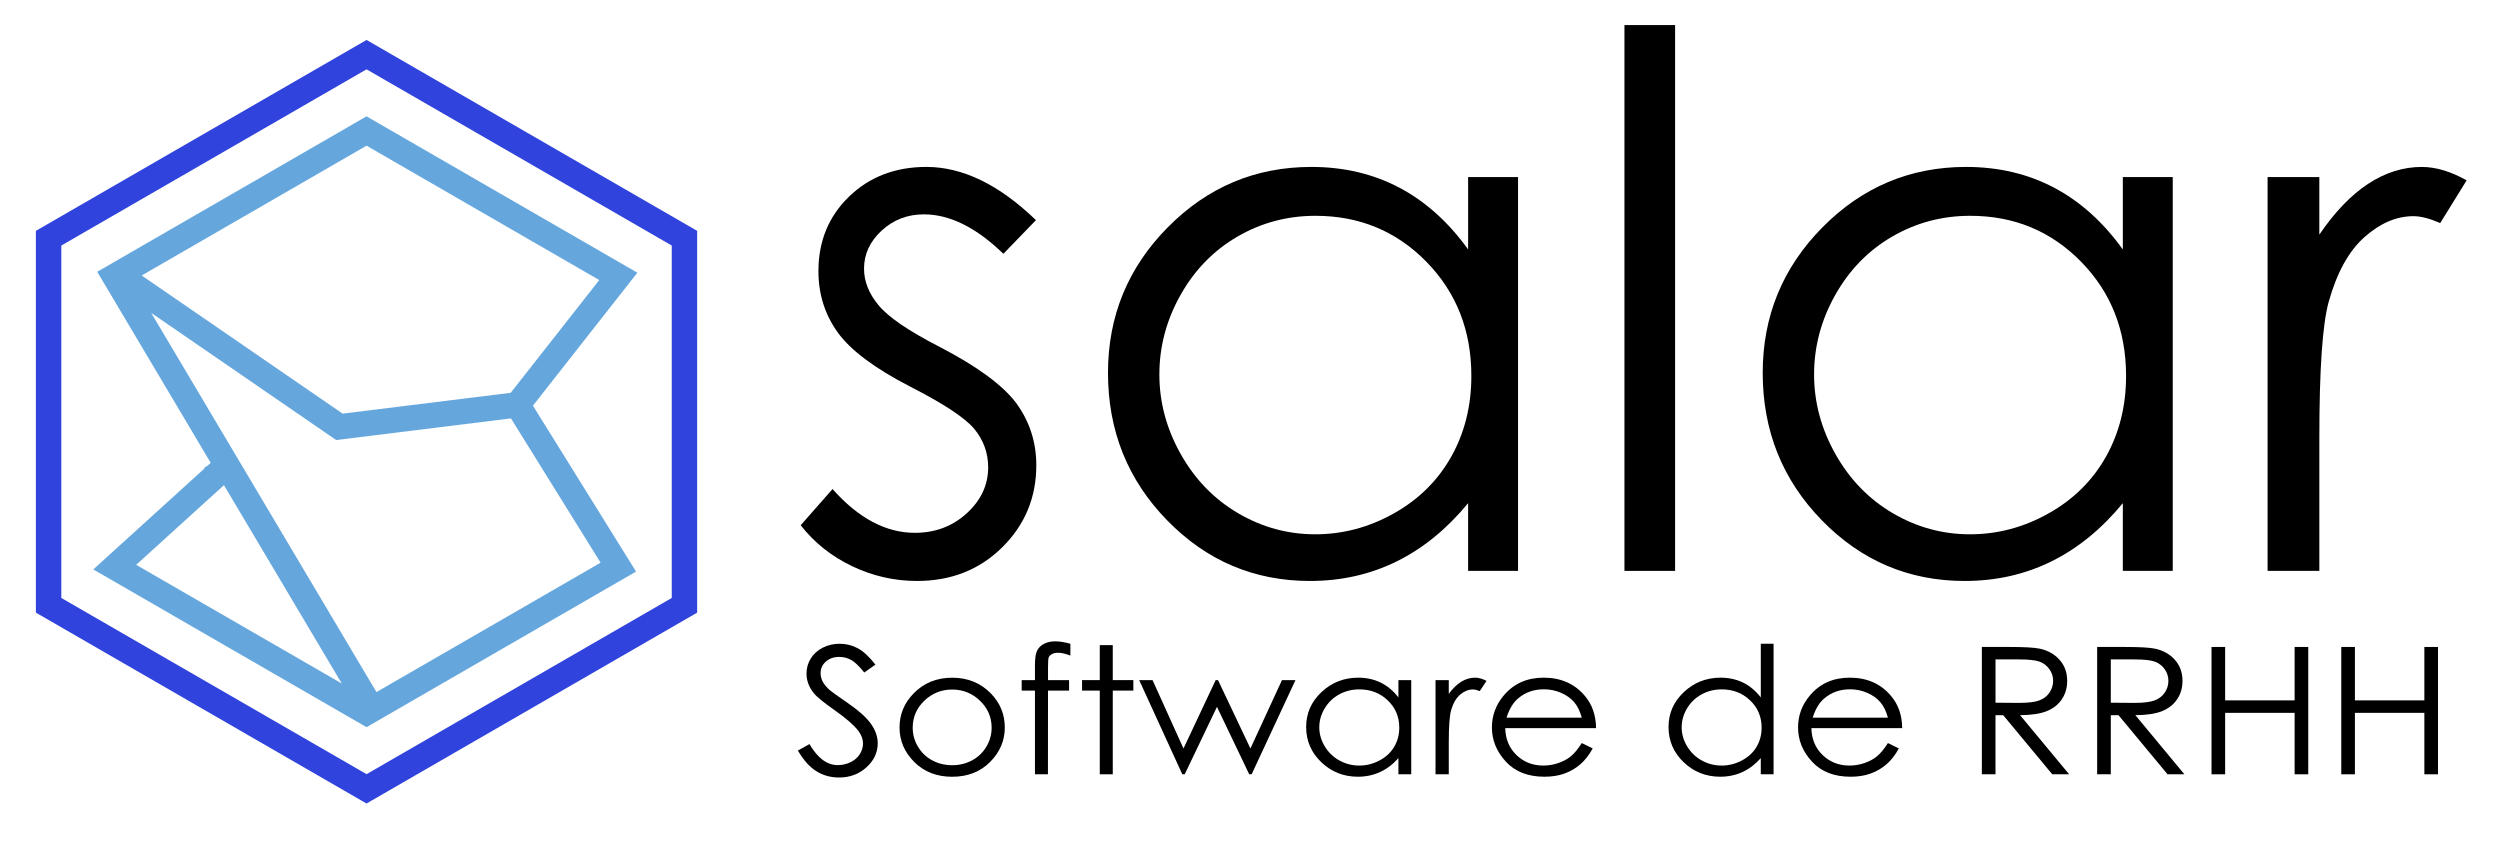 <svg enable-background="new 0 0 148.167 50.5" height="50.5" viewBox="0 0 148.167 50.5" width="148.167" xmlns="http://www.w3.org/2000/svg"><path d="m61.397 13.047-1.93 1.995c-1.606-1.558-3.176-2.338-4.71-2.338-.975 0-1.81.322-2.506.965-.695.644-1.042 1.394-1.042 2.252 0 .758.286 1.48.859 2.167.573.701 1.777 1.523 3.611 2.466 2.236 1.159 3.755 2.274 4.558 3.347.787 1.087 1.182 2.309 1.182 3.667 0 1.917-.674 3.54-2.02 4.87s-3.029 1.994-5.048 1.994c-1.347 0-2.632-.293-3.856-.879-1.225-.586-2.238-1.395-3.04-2.424l1.887-2.145c1.534 1.73 3.161 2.595 4.881 2.595 1.204 0 2.228-.386 3.074-1.158s1.269-1.681 1.269-2.724c0-.859-.279-1.623-.838-2.296-.56-.657-1.821-1.487-3.784-2.488-2.107-1.086-3.54-2.159-4.299-3.218-.76-1.058-1.139-2.266-1.139-3.625 0-1.773.605-3.246 1.815-4.418 1.211-1.172 2.74-1.759 4.588-1.759 2.149.002 4.312 1.053 6.488 3.154"/><path d="m89.969 10.495v23.337h-2.959v-4.011c-1.26 1.53-2.672 2.682-4.237 3.453-1.565.772-3.279 1.158-5.138 1.158-3.303 0-6.125-1.197-8.461-3.593-2.338-2.396-3.507-5.309-3.507-8.741 0-3.36 1.179-6.234 3.539-8.622 2.359-2.389 5.198-3.583 8.516-3.583 1.916 0 3.649.408 5.201 1.223 1.551.815 2.914 2.038 4.088 3.668v-4.29h2.958zm-12.002 2.295c-1.67 0-3.213.411-4.627 1.232-1.414.822-2.539 1.975-3.374 3.46-.836 1.486-1.254 3.057-1.254 4.714 0 1.643.422 3.214 1.264 4.713.843 1.5 1.975 2.668 3.396 3.504 1.421.834 2.946 1.253 4.575 1.253 1.642 0 3.199-.414 4.67-1.243 1.472-.828 2.603-1.949 3.396-3.363.793-1.415 1.189-3.007 1.189-4.778 0-2.7-.889-4.957-2.667-6.771s-3.967-2.721-6.568-2.721"/><path d="m96.276 1.486h3.002v32.348h-3.002z"/><path d="m128.772 10.495v23.337h-2.959v-4.011c-1.259 1.53-2.671 2.682-4.236 3.453-1.566.772-3.279 1.158-5.138 1.158-3.303 0-6.125-1.197-8.462-3.593-2.338-2.396-3.507-5.309-3.507-8.741 0-3.36 1.179-6.234 3.538-8.622 2.359-2.389 5.199-3.583 8.516-3.583 1.916 0 3.65.408 5.202 1.223 1.551.815 2.914 2.038 4.087 3.668v-4.29h2.959zm-12.001 2.295c-1.671 0-3.213.411-4.628 1.232-1.414.822-2.539 1.975-3.374 3.46-.836 1.486-1.254 3.057-1.254 4.714 0 1.643.422 3.214 1.264 4.713.843 1.5 1.976 2.668 3.396 3.504 1.422.834 2.947 1.253 4.576 1.253 1.642 0 3.199-.414 4.67-1.243 1.472-.828 2.603-1.949 3.396-3.363.793-1.415 1.188-3.007 1.188-4.778 0-2.7-.889-4.957-2.666-6.771-1.779-1.814-3.967-2.721-6.568-2.721"/><path d="m134.392 10.495h3.067v3.411c.916-1.344 1.881-2.349 2.896-3.014 1.017-.665 2.074-.998 3.175-.998.829 0 1.717.265 2.66.794l-1.566 2.531c-.629-.271-1.157-.407-1.586-.407-1.002 0-1.967.411-2.896 1.233-.93.823-1.639 2.099-2.124 3.829-.372 1.329-.558 4.018-.558 8.065v7.895h-3.067v-23.339z"/><path d="m21.724 2.368-19.598 11.314v22.627l19.597 11.313 19.595-11.313v-22.627zm18.088 33.071-18.088 10.443-18.09-10.443v-20.887l18.09-10.443 18.088 10.443z" fill="#3044dd"/><path d="m21.723 6.895-15.961 9.213 6.725 11.322-.197.179-.178.098.023.043-6.606 5.998 16.194 9.35 15.974-9.222-6.111-9.834 6.189-7.879zm0 1.739 13.793 7.964-5.25 6.682-9.959 1.234-11.909-8.187zm-8.45 20.119 6.983 11.757-12.185-7.035zm9.038 12.264-13.349-22.473 10.962 7.536 10.358-1.283 5.313 8.551z" fill="#65a7dd"/><path d="m47.288 44.484.687-.385c.484.832 1.042 1.247 1.677 1.247.271 0 .526-.06.764-.177.238-.118.419-.276.544-.475.124-.199.187-.408.187-.631 0-.254-.092-.501-.275-.744-.253-.336-.715-.738-1.385-1.211-.675-.476-1.094-.818-1.259-1.031-.286-.355-.429-.74-.429-1.154 0-.328.085-.627.253-.898.169-.27.406-.482.712-.639.306-.155.638-.232.998-.232.38 0 .737.088 1.069.264s.682.5 1.052.972l-.659.468c-.305-.377-.564-.625-.778-.744-.215-.119-.448-.18-.701-.18-.326 0-.593.092-.8.277s-.31.412-.31.682c0 .164.036.323.11.477.073.155.207.322.401.504.106.096.455.347 1.044.754.7.482 1.18.912 1.44 1.287.261.377.391.756.391 1.135 0 .547-.223 1.023-.668 1.426-.445.404-.987.605-1.625.605-.49 0-.936-.121-1.335-.367s-.768-.655-1.105-1.23"/><path d="m56.434 40.165c.922 0 1.685.312 2.291.933.551.568.826 1.241.826 2.018 0 .779-.291 1.461-.872 2.045-.582.582-1.33.875-2.245.875-.917 0-1.667-.293-2.249-.875-.582-.584-.873-1.266-.873-2.045 0-.773.276-1.443.827-2.012.605-.626 1.371-.939 2.295-.939m-.002.702c-.64 0-1.19.221-1.649.662-.46.441-.69.975-.69 1.601 0 .403.105.78.315 1.129.209.349.492.618.849.808s.748.285 1.175.285c.426 0 .818-.095 1.175-.285.356-.189.639-.459.849-.808s.315-.726.315-1.129c0-.626-.231-1.159-.693-1.601-.461-.442-1.01-.662-1.646-.662"/><path d="m63.438 38.153v.703c-.282-.112-.524-.169-.726-.169-.15 0-.274.027-.373.084s-.162.122-.187.195c-.026.074-.039.27-.039.588v.754h1.248v.621h-1.249l-.004 4.961h-.77v-4.961h-.786v-.621h.786v-.872c0-.401.039-.687.119-.856.078-.172.212-.31.401-.414.188-.104.416-.156.684-.156.25-.001.547.047.896.143"/><path d="m65.18 38.235h.77v2.073h1.22v.621h-1.22v4.961h-.77v-4.961h-1.05v-.621h1.05z"/><path d="m67.516 40.308h.792l1.833 4.053 1.908-4.053h.139l1.921 4.053 1.869-4.053h.8l-2.598 5.582h-.143l-1.912-3.997-1.911 3.997h-.143z"/><path d="m83.639 40.308v5.582h-.76v-.96c-.322.366-.684.642-1.086.826-.4.185-.84.278-1.316.278-.847 0-1.568-.287-2.168-.86s-.898-1.271-.898-2.091c0-.803.302-1.491.906-2.062.604-.57 1.332-.857 2.183-.857.491 0 .935.099 1.333.293.396.195.747.488 1.047.877v-1.025h.759zm-3.076.549c-.429 0-.823.098-1.187.295-.362.196-.649.473-.864.827-.215.356-.322.731-.322 1.128 0 .393.108.77.324 1.127.217.359.506.639.87.838.365.2.757.301 1.173.301.422 0 .819-.1 1.196-.299.378-.197.668-.465.871-.804.203-.338.306-.719.306-1.144 0-.645-.229-1.186-.685-1.618-.455-.434-1.016-.651-1.682-.651"/><path d="m85.079 40.308h.785v.816c.235-.322.482-.562.742-.722.262-.159.532-.239.814-.239.212 0 .439.064.681.19l-.401.607c-.16-.065-.297-.099-.406-.099-.256 0-.504.099-.742.295-.238.197-.419.502-.544.916-.095.317-.144.961-.144 1.929v1.889h-.785z"/><path d="m93.747 44.039.648.317c-.213.39-.459.705-.736.944-.279.24-.594.422-.941.547-.349.125-.742.187-1.183.187-.976 0-1.739-.298-2.289-.896-.55-.596-.825-1.271-.825-2.023 0-.708.233-1.34.699-1.893.59-.706 1.38-1.059 2.371-1.059 1.02 0 1.834.361 2.443 1.084.432.51.651 1.146.66 1.908h-5.383c.016.648.237 1.18.666 1.594.43.416.96.623 1.592.623.303 0 .6-.05.887-.148.289-.1.533-.23.736-.395.201-.162.42-.426.655-.79m0-1.504c-.104-.383-.252-.689-.449-.918-.195-.23-.455-.414-.777-.555-.323-.141-.664-.21-1.019-.21-.588 0-1.092.176-1.514.528-.308.256-.541.642-.699 1.154h4.458z"/><path d="m105.114 38.154v7.736h-.758v-.96c-.323.366-.686.642-1.086.826-.401.185-.84.278-1.316.278-.848 0-1.568-.287-2.169-.86-.599-.573-.897-1.271-.897-2.091 0-.803.301-1.491.905-2.062.604-.57 1.332-.857 2.183-.857.492 0 .936.099 1.334.293.396.195.746.488 1.047.877v-3.18zm-3.075 2.703c-.428 0-.824.098-1.187.295-.361.196-.65.473-.864.827-.214.356-.321.731-.321 1.128 0 .393.107.77.324 1.127.216.359.506.639.87.838.364.2.755.301 1.173.301.421 0 .818-.1 1.195-.299.377-.197.668-.465.871-.804.203-.338.305-.719.305-1.144 0-.645-.227-1.186-.684-1.618-.455-.434-1.016-.651-1.682-.651"/><path d="m111.891 44.039.648.317c-.212.39-.458.705-.736.944-.279.24-.593.422-.941.547s-.742.187-1.182.187c-.977 0-1.74-.298-2.289-.896-.551-.596-.826-1.271-.826-2.023 0-.708.232-1.34.699-1.893.59-.706 1.381-1.059 2.371-1.059 1.02 0 1.834.361 2.442 1.084.433.51.653 1.146.66 1.908h-5.382c.015.648.238 1.18.666 1.594.43.416.959.623 1.592.623.304 0 .6-.05.888-.148.288-.1.533-.23.735-.395.202-.162.421-.426.655-.79m0-1.504c-.103-.383-.252-.689-.449-.918-.195-.23-.455-.414-.778-.555-.321-.141-.662-.21-1.019-.21-.586 0-1.09.176-1.512.528-.309.256-.541.642-.699 1.154h4.457z"/><path d="m117.459 38.343h1.611c.896 0 1.506.033 1.824.103.479.103.871.323 1.17.66.302.337.451.752.451 1.245 0 .412-.103.773-.311 1.084-.207.312-.502.548-.887.707-.385.158-.916.24-1.594.244l2.908 3.504h-1l-2.908-3.504h-.457v3.504h-.809v-7.547zm.809.739v2.565l1.393.011c.54 0 .939-.048 1.197-.145.259-.096.461-.248.605-.459s.219-.445.219-.705c0-.254-.074-.483-.222-.69s-.339-.354-.577-.444c-.24-.088-.636-.133-1.189-.133z"/><path d="m124.292 38.343h1.611c.897 0 1.506.033 1.824.103.48.103.871.323 1.171.66.302.337.451.752.451 1.245 0 .412-.103.773-.312 1.084-.207.312-.502.548-.887.707-.385.158-.916.24-1.594.244l2.906 3.504h-.998l-2.908-3.504h-.456v3.504h-.809v-7.547zm.808.739v2.565l1.393.011c.541 0 .939-.048 1.197-.145.26-.096.461-.248.605-.459.146-.211.219-.445.219-.705 0-.254-.074-.483-.221-.69s-.34-.354-.578-.444c-.239-.088-.635-.133-1.189-.133z"/><path d="m131.07 38.343h.807v3.166h4.118v-3.166h.808v7.547h-.808v-3.642h-4.118v3.642h-.807z"/><path d="m138.76 38.343h.808v3.166h4.116v-3.166h.809v7.547h-.809v-3.642h-4.116v3.642h-.808z"/></svg>